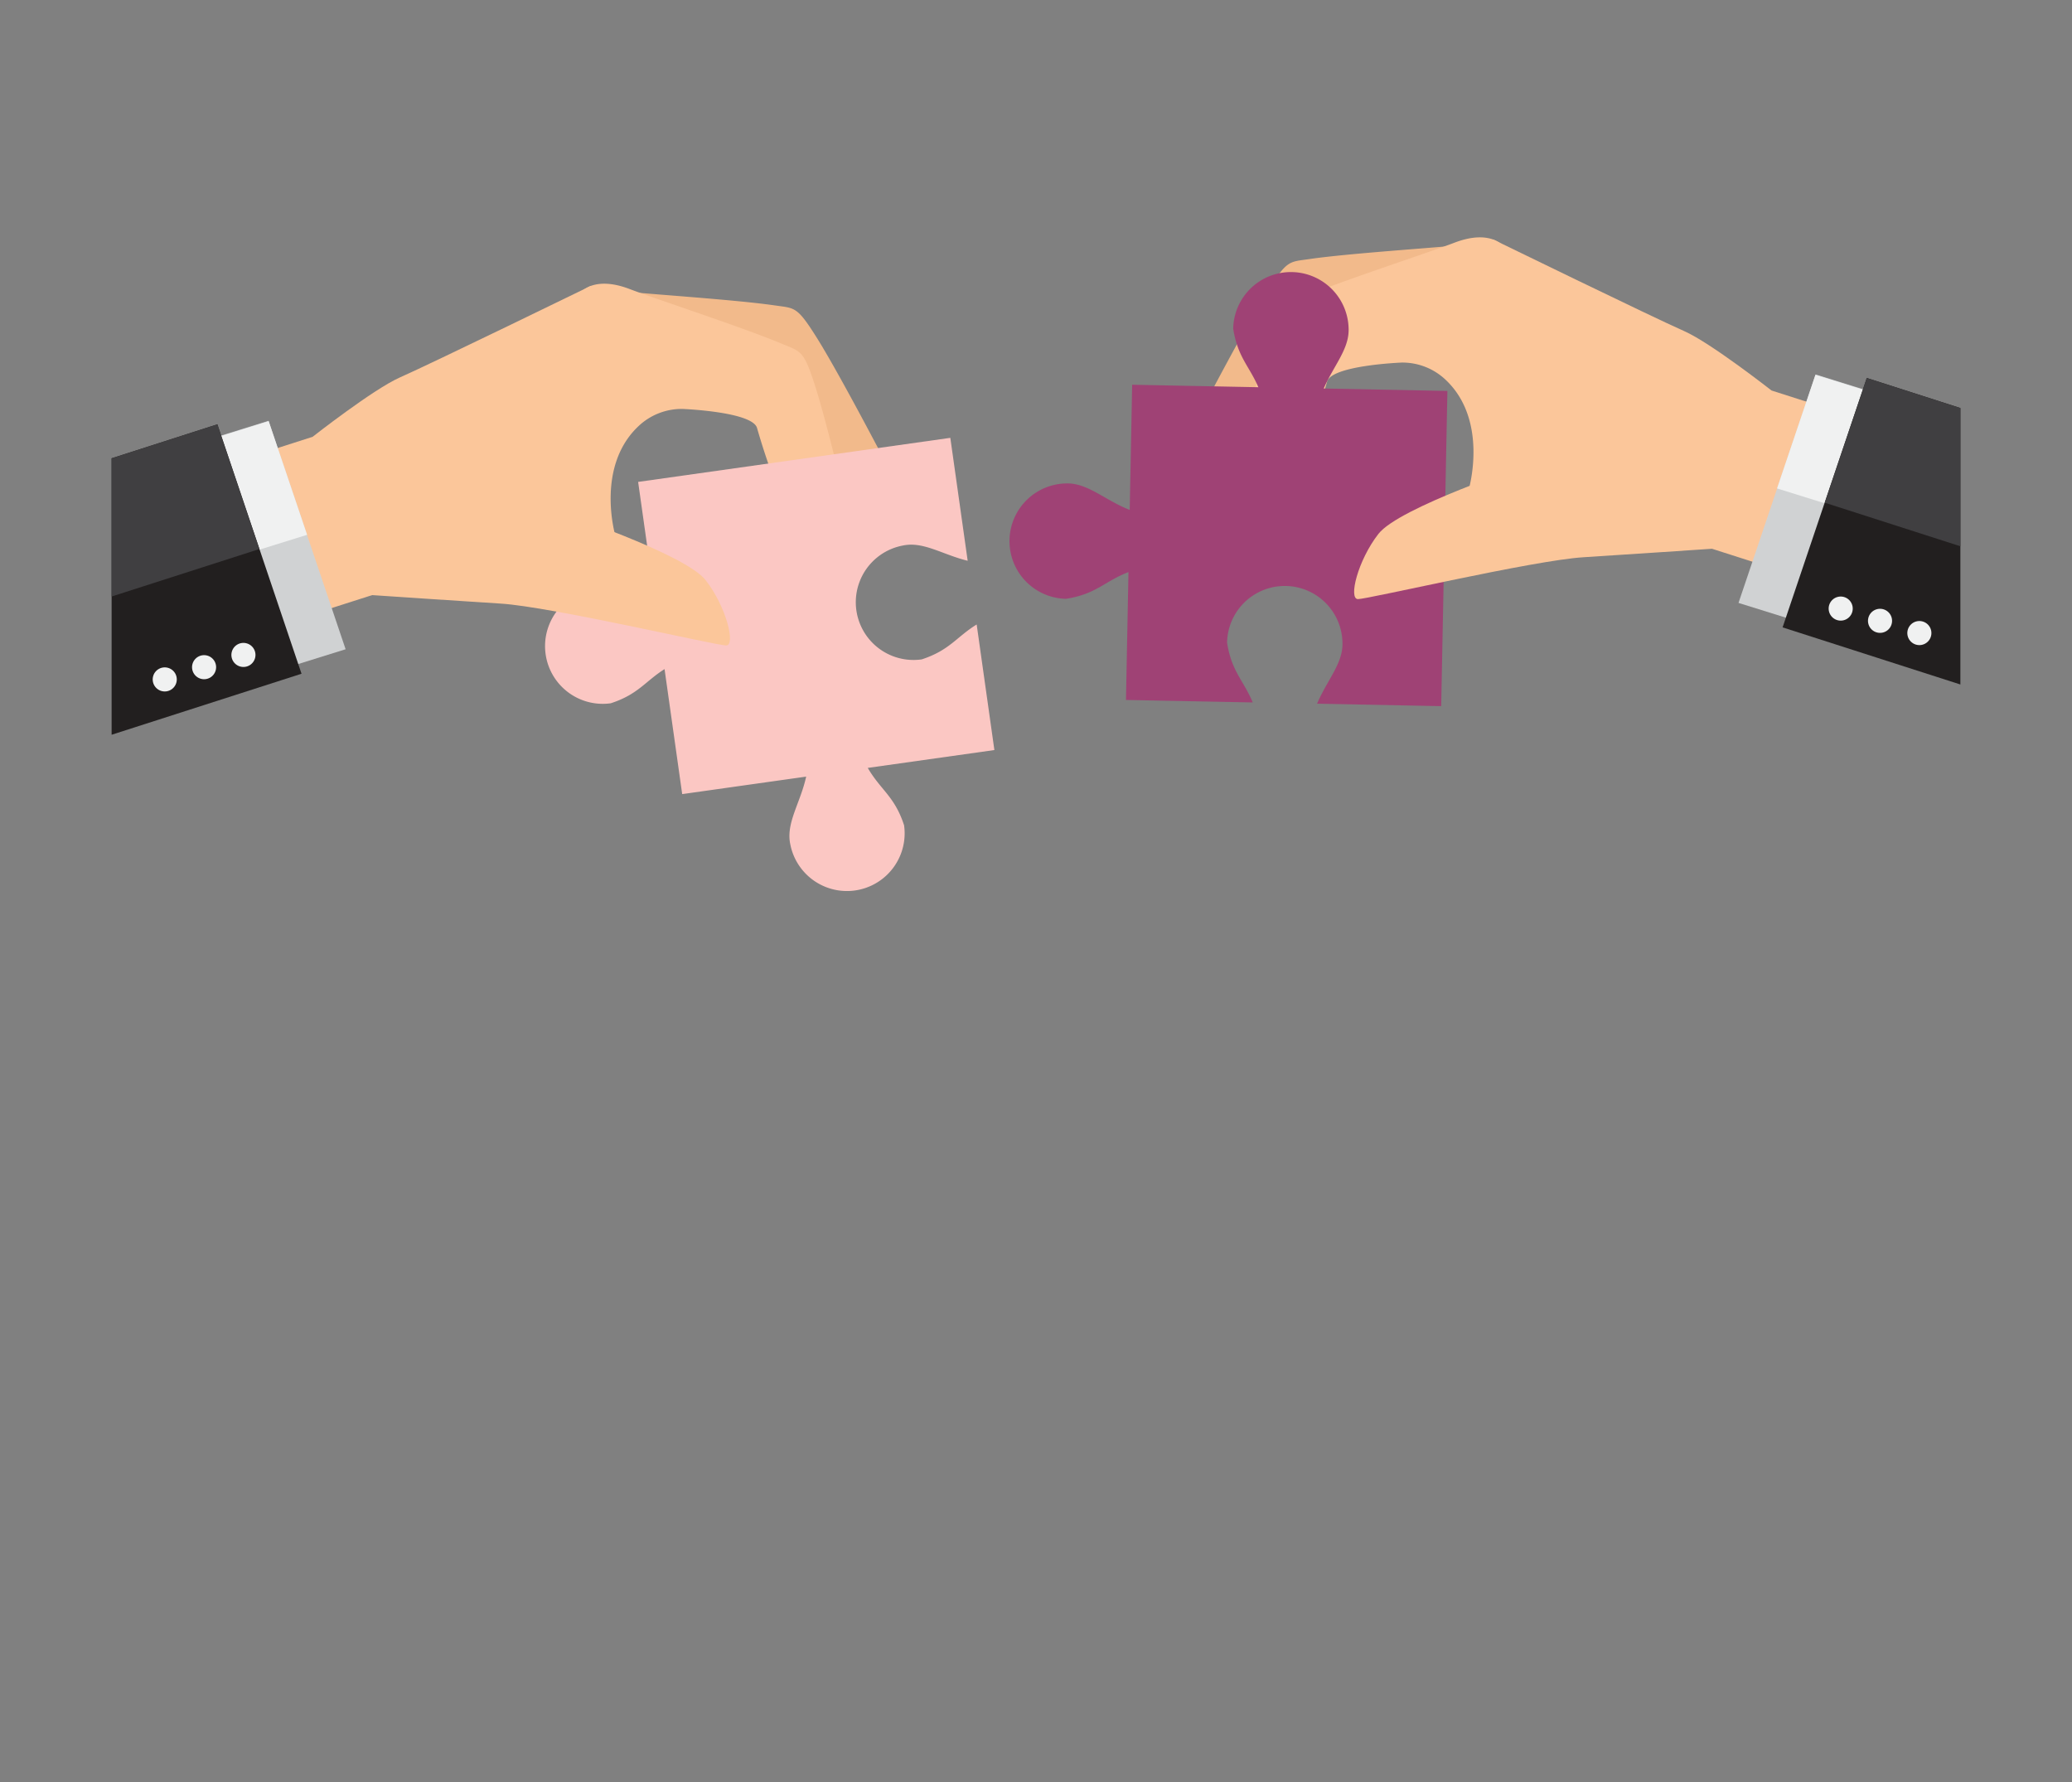 <svg xmlns="http://www.w3.org/2000/svg" xmlns:xlink="http://www.w3.org/1999/xlink" width="386" height="332" viewBox="0 0 386 332">
  <rect x="0" y="0" width="386" height="332" fill="#808080" stroke="none"/>
  <defs>
    <clipPath id="clip-partner-olun">
      <rect width="386" height="332"/>
    </clipPath>
  </defs>
  <g id="partner-olun" clip-path="url(#clip-partner-olun)">
    <g id="Layer_x0020_1" transform="translate(20.287 38.104)">
      <g id="_1349222436144" transform="translate(0.507 6.112)">
        <path id="Path_95024" data-name="Path 95024" d="M1521.581,25.079l-12.1-13.378s-1.554-3.435-8.312-2.667c-5.1.579-21.579,1.605-29.1,2.707-3.727.543-4.069.122-7.777,6.022-4.667,7.43-14.878,27.174-14.878,27.174s7.56,4.759,13.909-3.641a128.519,128.519,0,0,0,9.3-13.692c1.489-2.7,13.94.014,13.94.014s15.167-.173,17.837,4.1c5.664,9.065,12.934,25.752,12.934,25.752,1.3-2.253,14.968-25.636,4.245-32.39Z" transform="translate(-1248.992 -7.689)" fill="#f2ba8b"/>
        <path id="Path_95025" data-name="Path 95025" d="M1569.041,11.772,1553.5,1.523s-2.438-3.032-8.993-.524c-4.942,1.892-21.149,7.163-28.384,10.2-3.58,1.5-4.035,1.173-6.219,8.024-2.749,8.626-7.866,30.988-7.866,30.988s8.781,2.81,12.962-7.224a132.249,132.249,0,0,0,5.77-16.077c.794-3.084,13.934-3.581,13.934-3.581a11.706,11.706,0,0,1,8.216,3.263c7.994,7.6,4.26,20.32,4.26,20.32l25.964-1.684c.722-2.584,8.353-29.475-4.105-33.46Z" transform="translate(-1294.345 -0.005)" fill="#fbc69a"/>
        <path id="Path_95026" data-name="Path 95026" d="M1272.807,57.717a3.368,3.368,0,0,0,0-.408,10.752,10.752,0,0,0-21.5-.015c.827,5.313,3.006,6.986,4.689,10.915l-23.512-.463-.458,23.317c-4.457-1.742-7.658-4.859-11.437-4.931a3.127,3.127,0,0,0-.411,0,10.749,10.749,0,0,0-.012,21.494c5.628-.874,7.171-3.266,11.632-4.981l-.467,23.821,23.616.463c-1.694-4.09-3.941-5.726-4.78-11.134a10.749,10.749,0,0,1,21.495.014,3.06,3.06,0,0,1,0,.409c-.071,3.637-2.959,6.741-4.73,10.947l23.122.455L1291.21,68.9l-23.038-.452c1.773-4.093,4.567-7.149,4.635-10.729Z" transform="translate(-1042.364 -40.291)" fill="#9f4275"/>
        <path id="Path_95027" data-name="Path 95027" d="M1735.493,19.933c-5.844-2.575-35.6-17.073-35.6-17.073l6.3,42.014s-23.816,7.869-27.672,12.829-5.62,12.128-3.818,12.152,32.691-7.228,42.025-7.8c5.227-.319,23.932-1.58,23.932-1.58l13.522,4.327,9.586-29.963-12.016-3.845s-11.317-8.88-16.261-11.061Z" transform="translate(-1442.524 -2.465)" fill="#fbc69a"/>
        <path id="Path_95028" data-name="Path 95028" d="M2191.84,227.268l10.911,3.4,14.372-42.556-10.913-3.4Z" transform="translate(-1888.762 -159.17)" fill="#d0d2d3"/>
        <path id="Path_95029" data-name="Path 95029" d="M2243.77,206.346l10.91,3.4,7.146-21.164-10.909-3.4Z" transform="translate(-1933.512 -159.575)" fill="#f0f1f1"/>
        <path id="Path_95030" data-name="Path 95030" d="M2266.92,189.44,2251.24,235.9l33.12,10.64v-51.5Z" transform="translate(-1939.949 -163.246)" fill="#221f1f"/>
        <path id="Path_95031" data-name="Path 95031" d="M2316.681,484.213a2.242,2.242,0,1,0,.791,3.071A2.242,2.242,0,0,0,2316.681,484.213Z" transform="translate(-1993.425 -416.99)" fill="#f0f1f1"/>
        <path id="Path_95032" data-name="Path 95032" d="M2369.686,500.729a2.242,2.242,0,1,0,.792,3.071A2.242,2.242,0,0,0,2369.686,500.729Z" transform="translate(-2039.104 -431.224)" fill="#f0f1f1"/>
        <path id="Path_95033" data-name="Path 95033" d="M2422.69,517.211a2.242,2.242,0,1,0,.792,3.07,2.242,2.242,0,0,0-.792-3.07Z" transform="translate(-2084.779 -445.427)" fill="#f0f1f1"/>
        <path id="Path_95034" data-name="Path 95034" d="M2315.824,189.44l-7.833,23.233,25.273,8.118V195.043Z" transform="translate(-1988.852 -163.246)" fill="#403f41"/>
        <path id="Path_95035" data-name="Path 95035" d="M559.858,74.181c-7.524-1.1-24.007-2.128-29.1-2.707-6.756-.767-8.312,2.667-8.312,2.667l-12.1,13.377c-10.722,6.753,2.944,30.137,4.245,32.39,0,0,7.271-16.688,12.934-25.752,2.67-4.27,17.838-4.1,17.838-4.1s12.45-2.714,13.94-.014a128.646,128.646,0,0,0,9.3,13.692c6.349,8.4,13.909,3.641,13.909,3.641S572.3,87.632,567.632,80.2c-3.707-5.9-4.051-5.478-7.776-6.022Z" transform="translate(-436.259 -61.495)" fill="#f2ba8b"/>
        <path id="Path_95036" data-name="Path 95036" d="M529.339,73.642C522.1,70.6,505.9,65.33,500.955,63.439c-6.556-2.508-8.993.524-8.993.524L476.424,74.212c-12.459,3.985-4.829,30.876-4.105,33.46l25.964,1.684s-3.733-12.72,4.26-20.32a11.706,11.706,0,0,1,8.216-3.263s13.14.5,13.934,3.581a132.165,132.165,0,0,0,5.77,16.077c4.181,10.032,12.962,7.224,12.962,7.224s-5.117-22.362-7.866-30.988c-2.183-6.852-2.637-6.518-6.218-8.024Z" transform="translate(-404.447 -53.811)" fill="#fbc69a"/>
        <path id="Path_95037" data-name="Path 95037" d="M664.217,304.859c-3.772,2.327-5.029,4.8-10.231,6.5a10.751,10.751,0,0,1-3.411-21.227,3.166,3.166,0,0,1,.407-.069c3.6-.509,7.125,1.853,11.557,2.929l-3.232-22.9L601.148,278.3l3.222,22.814c-4.329-1.1-7.788-3.37-11.332-2.869a3.216,3.216,0,0,0-.405.069,10.751,10.751,0,0,0,3.411,21.225c5.112-1.659,6.413-4.081,10.025-6.368l3.288,23.288L632.45,333.2c-1.011,4.675-3.574,8.33-3.048,12.076a2.783,2.783,0,0,0,.069.4,10.749,10.749,0,0,0,21.222-3.408c-1.756-5.414-4.365-6.556-6.767-10.691l23.59-3.327-3.3-23.389Z" transform="translate(-503.062 -232.744)" fill="#fbc7c3"/>
        <path id="Path_95038" data-name="Path 95038" d="M241.464,107.3l6.3-42.015s-29.757,14.5-35.6,17.074c-4.945,2.181-16.26,11.061-16.26,11.061L183.89,97.27l9.587,29.963L207,122.907s18.7,1.262,23.931,1.581c9.332.57,40.227,7.819,42.025,7.8s.035-7.189-3.819-12.152S241.464,107.3,241.464,107.3Z" transform="translate(-158.463 -56.263)" fill="#fbc69a"/>
        <path id="Path_95039" data-name="Path 95039" d="M132.41,250.56l14.372,42.556,10.911-3.4L143.323,247.16Z" transform="translate(-114.101 -212.985)" fill="#d0d2d3"/>
        <path id="Path_95040" data-name="Path 95040" d="M132.75,251.03,139.9,272.2l10.911-3.4L143.66,247.63Z" transform="translate(-114.394 -213.39)" fill="#f0f1f1"/>
        <path id="Path_95041" data-name="Path 95041" d="M19.7,251.88,0,258.209v51.5l35.379-11.366Z" transform="translate(0 -217.052)" fill="#221f1f"/>
        <path id="Path_95042" data-name="Path 95042" d="M162.477,546.66a2.242,2.242,0,1,0,3.072.789,2.247,2.247,0,0,0-3.072-.789Z" transform="translate(-139.062 -470.802)" fill="#f0f1f1"/>
        <path id="Path_95043" data-name="Path 95043" d="M109.487,563.169a2.241,2.241,0,1,0,3.066.794,2.245,2.245,0,0,0-3.066-.794Z" transform="translate(-93.397 -485.03)" fill="#f0f1f1"/>
        <path id="Path_95044" data-name="Path 95044" d="M56.474,579.653a2.242,2.242,0,1,0,3.07.794A2.243,2.243,0,0,0,56.474,579.653Z" transform="translate(-47.715 -499.235)" fill="#f0f1f1"/>
        <path id="Path_95045" data-name="Path 95045" d="M19.7,251.88,0,258.209v25.748l27.533-8.844Z" transform="translate(0 -217.052)" fill="#403f41"/>
      </g>
    </g>
  </g>
</svg>
